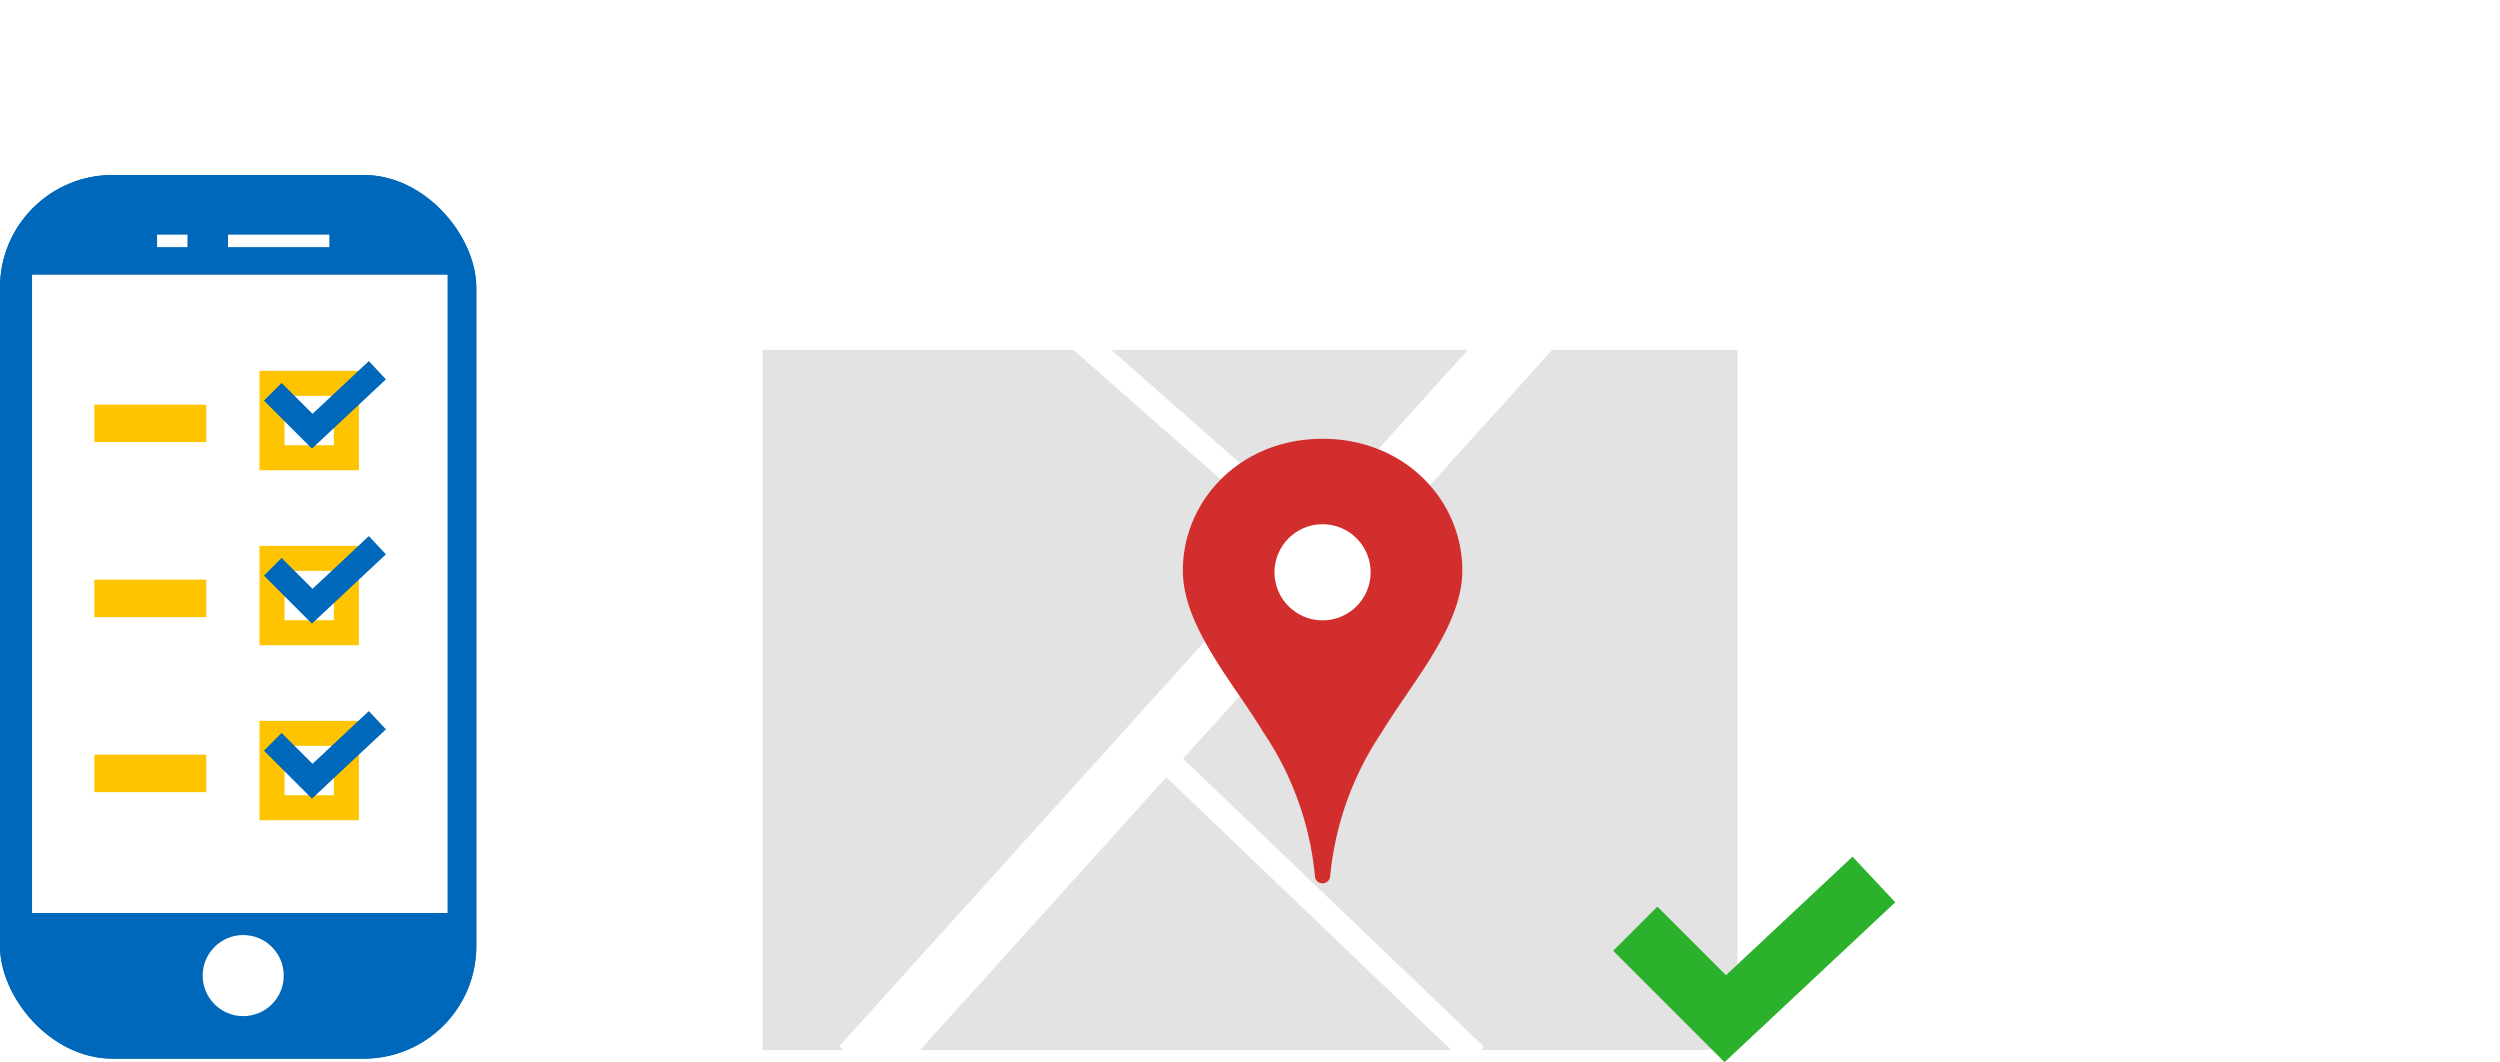 <svg viewBox="0 0 200 85" xmlns="http://www.w3.org/2000/svg" xmlns:xlink="http://www.w3.org/1999/xlink"><rect x="0" y="0" width="200" height="85" fill="#333333" stroke="none"/><clipPath id="a"><path d="m0 0h200v85h-200z"/></clipPath><g clip-path="url(#a)"><path d="m0 0h200v85h-200z" fill="#fff"/><g fill="#0068ba" stroke="#0068ba" transform="translate(0 14)"><rect height="70.692" rx="9" stroke="none" width="38.104"/><rect fill="none" height="69.692" rx="8.5" width="37.104" x=".5" y=".5"/></g><path d="m0 0h33.239v51.058h-33.239z" fill="#fff" transform="translate(2.565 21.979)"/><ellipse cx="3.243" cy="3.243" fill="#fff" rx="3.243" ry="3.243" transform="translate(16.214 74.804)"/><g fill="none"><path d="m0 0h2.432" stroke="#fff" transform="translate(12.566 19.27)"/><path d="m0 0h8.107" stroke="#fff" transform="translate(18.241 19.27)"/><path d="m0 0h8.95" stroke="#ffc400" stroke-width="3" transform="translate(7.55 33.87)"/><path d="m0 0h8.95" stroke="#ffc400" stroke-width="3" transform="translate(7.55 47.87)"/><path d="m0 0h8.95" stroke="#ffc400" stroke-width="3" transform="translate(7.55 61.87)"/><g stroke="#ffc400" stroke-width="2" transform="translate(20.762 29.669)"><path d="m0 0h7.949v7.949h-7.949z" stroke="none"/><path d="m1 1h5.949v5.949h-5.949z" fill="none"/></g><g stroke="#ffc400" stroke-width="2" transform="translate(20.762 43.669)"><path d="m0 0h7.949v7.949h-7.949z" stroke="none"/><path d="m1 1h5.949v5.949h-5.949z" fill="none"/></g><g stroke="#ffc400" stroke-width="2" transform="translate(20.762 57.669)"><path d="m0 0h7.949v7.949h-7.949z" stroke="none"/><path d="m1 1h5.949v5.949h-5.949z" fill="none"/></g><path d="m-4123 7251.627 3.157 3.157 5.212-4.882" stroke="#0068ba" stroke-width="2" transform="translate(4144.822 -7220.285)"/><path d="m-4123 7251.627 3.157 3.157 5.212-4.882" stroke="#0068ba" stroke-width="2" transform="translate(4144.822 -7206.285)"/><path d="m-4123 7251.627 3.157 3.157 5.212-4.882" stroke="#0068ba" stroke-width="2" transform="translate(4144.822 -7192.285)"/></g><path d="m0 0h78v56h-78z" fill="#e3e3e3" transform="translate(61 28)"/><path d="m2248.6 7204-53.6 59.374" fill="none" stroke="#fff" stroke-width="5" transform="translate(-2126 -7178)"/><path d="m2224.9 7229.449 26.134 25.023" fill="none" stroke="#fff" stroke-width="2" transform="translate(-2133 -7170)"/><path d="m2224.9 7229.449 20.815 18.311" fill="none" stroke="#fff" stroke-width="2" transform="translate(-2139.776 -7203.449)"/><path d="m11.186 35.559h-.019a.6.6 0 0 1 -.6-.584 24.686 24.686 0 0 0 -4.1-11.455c-2.445-4.049-6.467-8.534-6.467-12.983 0-5.597 4.587-10.537 11.158-10.537h.042c6.571 0 11.158 4.94 11.158 10.537 0 4.448-4.022 8.934-6.469 12.974a24.792 24.792 0 0 0 -4.1 11.455.612.612 0 0 1 -.603.593z" fill="#d32e2e" fill-rule="evenodd" transform="translate(94.628 35.106)"/><ellipse cx="3.846" cy="3.846" fill="#fff" rx="3.846" ry="3.846" transform="translate(101.959 41.936)"/><path d="m-4123 7253.836 7.2 7.2 11.89-11.136" fill="none" stroke="#2cb12c" stroke-width="5" transform="translate(4253.822 -7179.542)"/></g></svg>